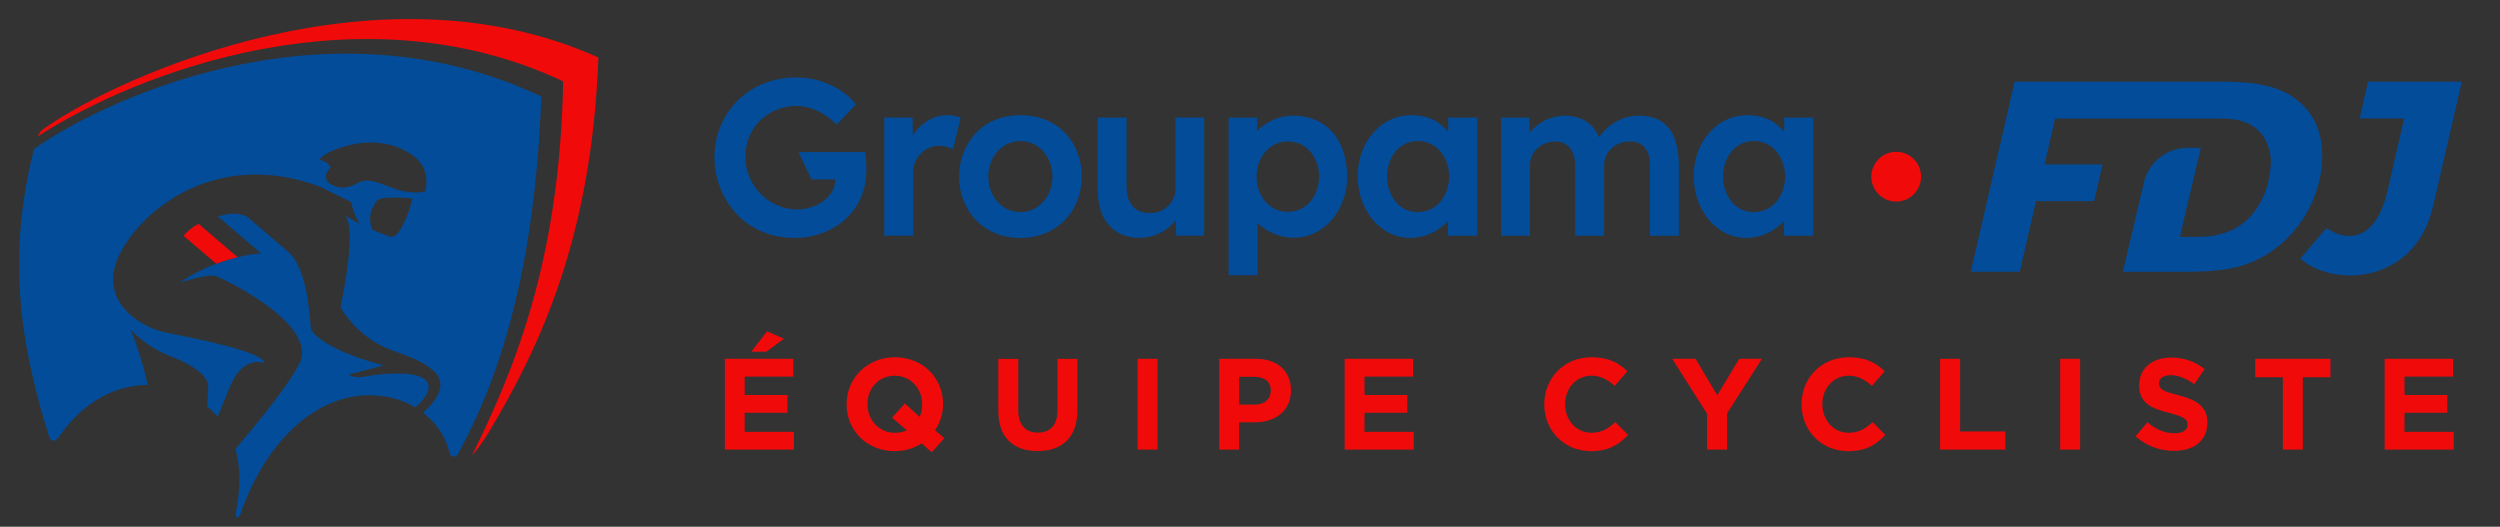 <?xml version="1.0" encoding="UTF-8"?>
<svg id="Calque_1" xmlns="http://www.w3.org/2000/svg" viewBox="0 0 655 138">
  <rect x="0" y="0" width="655" height="138" fill="#333333" stroke="none"/>
  <defs>
    <style>
      .cls-1 {
        fill: #fff;
      }

      .cls-2 {
        fill: none;
      }

      .cls-3 {
        fill: #f00a0a;
      }

      .cls-4 {
        fill: #024c99;
      }
    </style>
  </defs>
  <g>
    <path class="cls-2" d="M328.69,98.73h-4.04v7.27h4.14c2.62,0,4.14-1.56,4.14-3.6v-.07c0-2.34-1.63-3.6-4.25-3.6Z"/>
    <path class="cls-2" d="M234.41,98.43c-4.21,0-7.13,3.33-7.13,7.41v.07c0,4.08,2.99,7.47,7.2,7.47,1.15,0,2.21-.2,3.12-.65l-3.87-3.3,3.33-3.74,3.91,3.53c.41-.95.64-2.07.64-3.26v-.07c0-4.08-2.99-7.47-7.2-7.47Z"/>
    <polygon class="cls-3" points="200.95 86.81 196.84 92.14 200.78 92.14 205.4 88.75 200.95 86.81"/>
    <polygon class="cls-3" points="195.1 108.14 206.32 108.14 206.32 103.49 195.1 103.49 195.1 98.67 207.84 98.67 207.84 94.01 189.91 94.01 189.91 117.79 208.01 117.79 208.01 113.14 195.1 113.14 195.1 108.14"/>
    <path class="cls-3" d="M247.08,105.9v-.07c0-6.76-5.27-12.23-12.6-12.23s-12.67,5.54-12.67,12.3v.07c0,6.76,5.27,12.23,12.6,12.23,2.65,0,5.06-.75,7.07-2.04l2.62,2.34,3.33-3.7-2.45-2.07c1.32-1.97,2.11-4.31,2.11-6.83ZM241.61,105.97c0,1.19-.24,2.31-.64,3.26l-3.91-3.53-3.33,3.74,3.87,3.3c-.92.44-1.97.65-3.12.65-4.21,0-7.2-3.4-7.2-7.47v-.07c0-4.08,2.92-7.41,7.13-7.41s7.2,3.4,7.2,7.47v.07Z"/>
    <path class="cls-3" d="M277.05,107.64c0,3.77-1.94,5.71-5.13,5.71s-5.13-2-5.13-5.88v-13.45h-5.23v13.59c0,7,3.91,10.56,10.29,10.56s10.43-3.53,10.43-10.73v-13.42h-5.23v13.62Z"/>
    <rect class="cls-3" x="298.05" y="94.01" width="5.23" height="23.78"/>
    <path class="cls-3" d="M329.13,94.01h-9.71v23.78h5.23v-7.13h3.97c5.33,0,9.61-2.85,9.61-8.36v-.07c0-4.86-3.43-8.22-9.1-8.22ZM332.94,102.4c0,2.04-1.53,3.6-4.14,3.6h-4.14v-7.27h4.04c2.62,0,4.25,1.26,4.25,3.6v.07Z"/>
    <polygon class="cls-3" points="357.5 108.14 368.71 108.14 368.71 103.49 357.5 103.49 357.5 98.67 370.24 98.67 370.24 94.01 352.3 94.01 352.3 117.79 370.41 117.79 370.41 113.14 357.5 113.14 357.5 108.14"/>
    <path class="cls-3" d="M416.96,113.38c-4.08,0-6.9-3.4-6.9-7.47v-.07c0-4.08,2.89-7.41,6.9-7.41,2.38,0,4.25,1.02,6.08,2.68l3.33-3.84c-2.21-2.17-4.89-3.67-9.37-3.67-7.3,0-12.4,5.54-12.4,12.3v.07c0,6.83,5.2,12.23,12.2,12.23,4.59,0,7.3-1.63,9.75-4.25l-3.33-3.36c-1.87,1.7-3.53,2.78-6.25,2.78Z"/>
    <polygon class="cls-3" points="449.91 103.56 444.24 94.01 438.12 94.01 447.26 108.42 447.26 117.79 452.49 117.79 452.49 108.31 461.63 94.01 455.69 94.01 449.91 103.56"/>
    <path class="cls-3" d="M484.36,113.38c-4.08,0-6.9-3.4-6.9-7.47v-.07c0-4.08,2.89-7.41,6.9-7.41,2.38,0,4.25,1.02,6.08,2.68l3.33-3.84c-2.21-2.17-4.89-3.67-9.37-3.67-7.3,0-12.4,5.54-12.4,12.3v.07c0,6.83,5.2,12.23,12.2,12.23,4.59,0,7.3-1.63,9.75-4.25l-3.33-3.36c-1.87,1.7-3.53,2.78-6.25,2.78Z"/>
    <polygon class="cls-3" points="513.55 94.01 508.31 94.01 508.31 117.79 525.4 117.79 525.4 113.04 513.55 113.04 513.55 94.01"/>
    <rect class="cls-3" x="539.77" y="94.01" width="5.23" height="23.78"/>
    <path class="cls-3" d="M570.79,103.56c-4.11-1.05-5.13-1.56-5.13-3.12v-.07c0-1.16,1.05-2.07,3.06-2.07s4.08.88,6.18,2.34l2.72-3.94c-2.41-1.94-5.37-3.02-8.83-3.02-4.86,0-8.32,2.85-8.32,7.17v.07c0,4.72,3.09,6.05,7.88,7.27,3.97,1.02,4.79,1.7,4.79,3.02v.07c0,1.39-1.29,2.24-3.43,2.24-2.72,0-4.96-1.12-7.1-2.89l-3.09,3.7c2.85,2.55,6.49,3.8,10.09,3.8,5.13,0,8.73-2.65,8.73-7.37v-.07c0-4.14-2.72-5.88-7.54-7.13Z"/>
    <polygon class="cls-3" points="590.87 98.84 598.11 98.84 598.11 117.79 603.34 117.79 603.34 98.84 610.58 98.84 610.58 94.01 590.87 94.01 590.87 98.84"/>
    <polygon class="cls-3" points="629.98 108.14 641.19 108.14 641.19 103.49 629.98 103.49 629.98 98.67 642.72 98.67 642.72 94.01 624.78 94.01 624.78 117.79 642.89 117.79 642.89 113.14 629.98 113.14 629.98 108.14"/>
    <path class="cls-4" d="M8.9,39.11c-7.54,29.56-2.99,52.83,3.89,75.03.64,2.07,1.86,1.5,2.94-.07,6.53-9.43,15.5-13.29,22.94-13.21-.47-3.01-2.39-9.27-4.42-14.53,2.66,2.97,6.47,5.51,10.69,7.13,7.84,3.01,9.36,5.97,9.6,7.37,0,2.02-.11,3.92-.29,5.69.98.76,1.93,1.64,2.81,2.63,1.18-2.9,2.39-5.89,3.36-8.3,3.49-7.94,8.84-5.74,8.84-5.74,0-1.8-7.13-4.36-25.83-7.99-6.06-1.18-20.2-8.58-10.46-23.34,7.15-10.83,20.45-18.52,35.43-18.03,6.59.21,12.16,1.89,15.85,3.36h0s7.77,3.85,7.77,3.85c0,0,.52,3.45,2.45,5.77-2.17-1.08-4.13-2.32-4.13-2.32,3.44,3.44-1.14,24.1-1.14,24.1,0,0,4.34,8.06,13.51,11.27,10.13,3.55,18.05,7.36,8.12,16.34,3.63,2.8,5.89,6.46,6.71,9.7l.36,1.14c.28.88,1.57.91,2.05.03,12.33-22.38,20.31-51.8,21.88-93.72C83.05-2.4,23.18,28.53,8.9,39.11ZM107.28,54.84c-.53,1.62-2.85,7.78-4.93,7.17-1.51-.44-3.23-1.12-4.86-1.85-.27-1.04-1.56-3.82,1.26-7.58.92-1.22,6.41-.8,9.39-.58-.38.75-.49,1.71-.86,2.84ZM111.43,50.09c-.79.3-2.08.46-4.37.22-5.2-.54-9.68-4.52-13.41-2.34-4.52,2.65-7.5.05-7.83-.41s-.58-1.22-.38-1.84c.34-1.05,1.16-1.86,1.16-1.86,0,0-.38-1.37-2.42-1.84-2.68-.62,13.38-9.53,24.34-1,4.07,3.17,3.25,7.7,2.92,9.06Z"/>
    <path class="cls-4" d="M107.89,98.11c-2.63-.49-8.27-.23-11.76.46-3.73.75-4.71-.46-4.71-.46l9.12-2.38s-15.21-3.67-18.97-9.27c-.41-.61-.37-14.85-5.73-20.22l-11.18-9.53c-1.63-.68-3.36-.95-5.29-.56-.83.17-1.59.36-2.32.55l11.34,9.67c-.45.03-2.79.2-6.13,1-1.65.4-3.55.94-5.58,1.71-3,1.13-6.29,2.72-9.53,4.97,0,0,7.4-2.49,9.48-1.69,2.08.8,26.73,12.51,21.87,22.76-2.55,5.37-11.27,16.01-16.81,22.52,1.24,4.4,1.48,9.96.04,17-.07.36.4,1.96,1.28.02,6.29-18.38,19.2-31.11,33.73-31.11,4.87,0,8.9,1.28,12.11,3.21,3.6-3.21,5.93-7.4-.95-8.67Z"/>
    <path class="cls-3" d="M11.84,33.47c-1.43,1-1.79,1.76-1.87,2.22C36.26,18.67,94.89-3.48,147.55,21.31c-.89,47.92-13.38,76.63-23.82,97.87.06.19,2.95-3.44,4.65-6.47,13.12-21.94,26.7-50.84,28.4-97.65C99.4-10.76,31.62,19.64,11.84,33.47Z"/>
    <polygon class="cls-1" points="30.45 77.81 30.45 77.8 30.44 77.8 30.45 77.81"/>
    <path class="cls-3" d="M52.02,58.64c-1.74.94-3.01,2.01-3.93,3.14l8.58,7.32c2.03-.76,3.93-1.31,5.58-1.71l-10.23-8.75Z"/>
  </g>
  <g>
    <g>
      <g>
        <path class="cls-4" d="M251.52,30.76c-2.45-.92-5.46-.78-7.83.5-1.79.94-3.41,2.4-4.54,4.16l-.05-4.62h-7.43v30.95h7.6v-16.49c0-1.98.67-3.69,2.01-5.04,3.26-3.31,7.35-1.7,8.4-1.09l2.02-8.29-.19-.07Z"/>
        <path class="cls-4" d="M307.96,49.32c.1,3.66-3,6.61-6.63,6.48-4.09.1-6.32-2.67-6.17-7.46v-17.53h-7.55v19.03c.04,12.58,10.36,13.94,15.77,11.46,1.87-.86,3.44-2.02,4.68-3.61l.07,4.06h7.37v-30.95h-7.55v18.51"/>
        <path class="cls-4" d="M226.68,39.84h-17.48l3.43,7.17h6.25c-.13,5.01-5.42,7.85-10.03,7.87-7.33.04-13.57-6.3-13.55-13.66.03-9.32,7.55-13.49,13.25-13.47,4.12.01,7.73,2.01,10.67,4.9l5.02-5.29c-3.59-4.62-9.76-7.07-15.63-7.07-12.55,0-21.4,9.37-21.43,20.94-.03,9.19,6.44,21.13,21.32,21.11,7.63,0,18.55-5.09,18.49-18.1,0-.37-.07-3.18-.32-4.39Z"/>
        <path class="cls-4" d="M338.79,30.3c-3.47-.02-7.12,1.54-9.4,4.07l-.06-3.55h-7.43v41.28h7.6v-13.63c2.36,2.34,5.99,3.81,9.39,3.81,8.47,0,14.15-7.79,14.06-16.02-.11-9.86-5.47-15.91-14.17-15.96ZM337.46,55.52c-5.05.01-8.24-4.39-8.24-9.26,0-4.87,3.19-9.21,8.24-9.2,5.02.01,8.13,4.34,8.13,9.2,0,4.83-3.15,9.25-8.13,9.26Z"/>
        <path class="cls-4" d="M379.43,30.82v3.81c-2.22-2.97-5.68-4.48-9.45-4.45-8.53-.15-14.45,7.72-14.23,16.02-.19,8.05,5.46,16.17,13.77,16.14,3.77,0,7.39-1.69,9.85-4.45v3.87h7.66v-30.95h-7.6ZM371.48,55.58c-5.09,0-8.07-4.49-8.07-9.37,0-4.83,3.03-9.26,8.07-9.26,5.02,0,8.18,4.4,8.18,9.26,0,4.9-3.1,9.37-8.18,9.37Z"/>
        <path class="cls-4" d="M467.46,30.82v3.81c-2.22-2.97-5.68-4.48-9.45-4.45-8.53-.15-14.45,7.72-14.23,16.02-.19,8.05,5.46,16.17,13.77,16.14,3.77,0,7.39-1.69,9.85-4.45v3.87h7.66v-30.95h-7.6ZM459.51,55.58c-5.09,0-8.07-4.49-8.07-9.37,0-4.83,3.03-9.26,8.07-9.26,5.02,0,8.18,4.4,8.18,9.26,0,4.9-3.1,9.37-8.18,9.37Z"/>
        <path class="cls-4" d="M429.27,30.3c-4.01.02-8.16,2.32-10.33,5.71-1.45-3.92-5.05-5.76-9.15-5.71-3.42.05-6.9,1.78-9.03,4.45l-.07-3.93h-7.43v30.95h7.6v-18.51c-.09-3.58,3.17-6.19,6.63-6.19,3.64,0,5.29,3.03,5.19,6.48v18.22h7.6v-18.45c-.08-3.61,3.2-6.35,6.68-6.25,3.86-.16,5.44,2.89,5.3,6.54v18.16h7.6v-18.63c-.14-11.12-5.92-12.86-10.6-12.84Z"/>
        <path class="cls-4" d="M267.34,30.18c-10.91,0-16.07,8.49-16.07,16.08,0,8.25,5.76,16.08,16.07,16.08,9.48,0,16.07-6.9,16.07-16.08,0-8.68-5.88-16.08-16.07-16.08ZM267.34,55.58c-4.99,0-8.41-4.43-8.41-9.31,0-4.9,3.39-9.31,8.41-9.31s8.41,4.42,8.41,9.31c0,4.88-3.42,9.31-8.41,9.31Z"/>
      </g>
      <path class="cls-3" d="M496.8,39.77c-3.6,0-6.52,2.92-6.52,6.52s2.92,6.52,6.52,6.52,6.52-2.92,6.52-6.52-2.92-6.52-6.52-6.52Z"/>
    </g>
    <path class="cls-4" d="M600.87,25.48c-3.92-2.74-9.6-4.08-18.5-4.08h-54.54l-11.49,49.8h12.83l4.27-18.5h15.22l2.21-9.63h-15.2l2.77-12.02h42.84c5.67,0,8.17,1,10.61,3.33,1.99,1.91,3.06,5.25,3.06,7.63,0,3.88-.86,7.46-2.59,10.73-3.53,6.7-9.31,9.33-16.67,9.33h-4.56l5.49-23.34h-3.49c-5.45.01-10.19,3.77-11.43,9.08-2.28,9.7-5.51,23.4-5.51,23.4h16.6c4.26,0,7.91-.25,10.97-.75,14.51-2.39,24.65-15.88,24.65-29.61,0-6.52-2.29-11.73-7.53-15.35ZM618.2,31.03h11.69l-4.32,18.83c-2.7,11.84-9.24,14.34-16.07,9.92l-6.85,8c9.19,7.81,30.13,6.33,34.76-13.56l7.59-32.82h-24.58l-2.21,9.63Z"/>
  </g>
</svg>